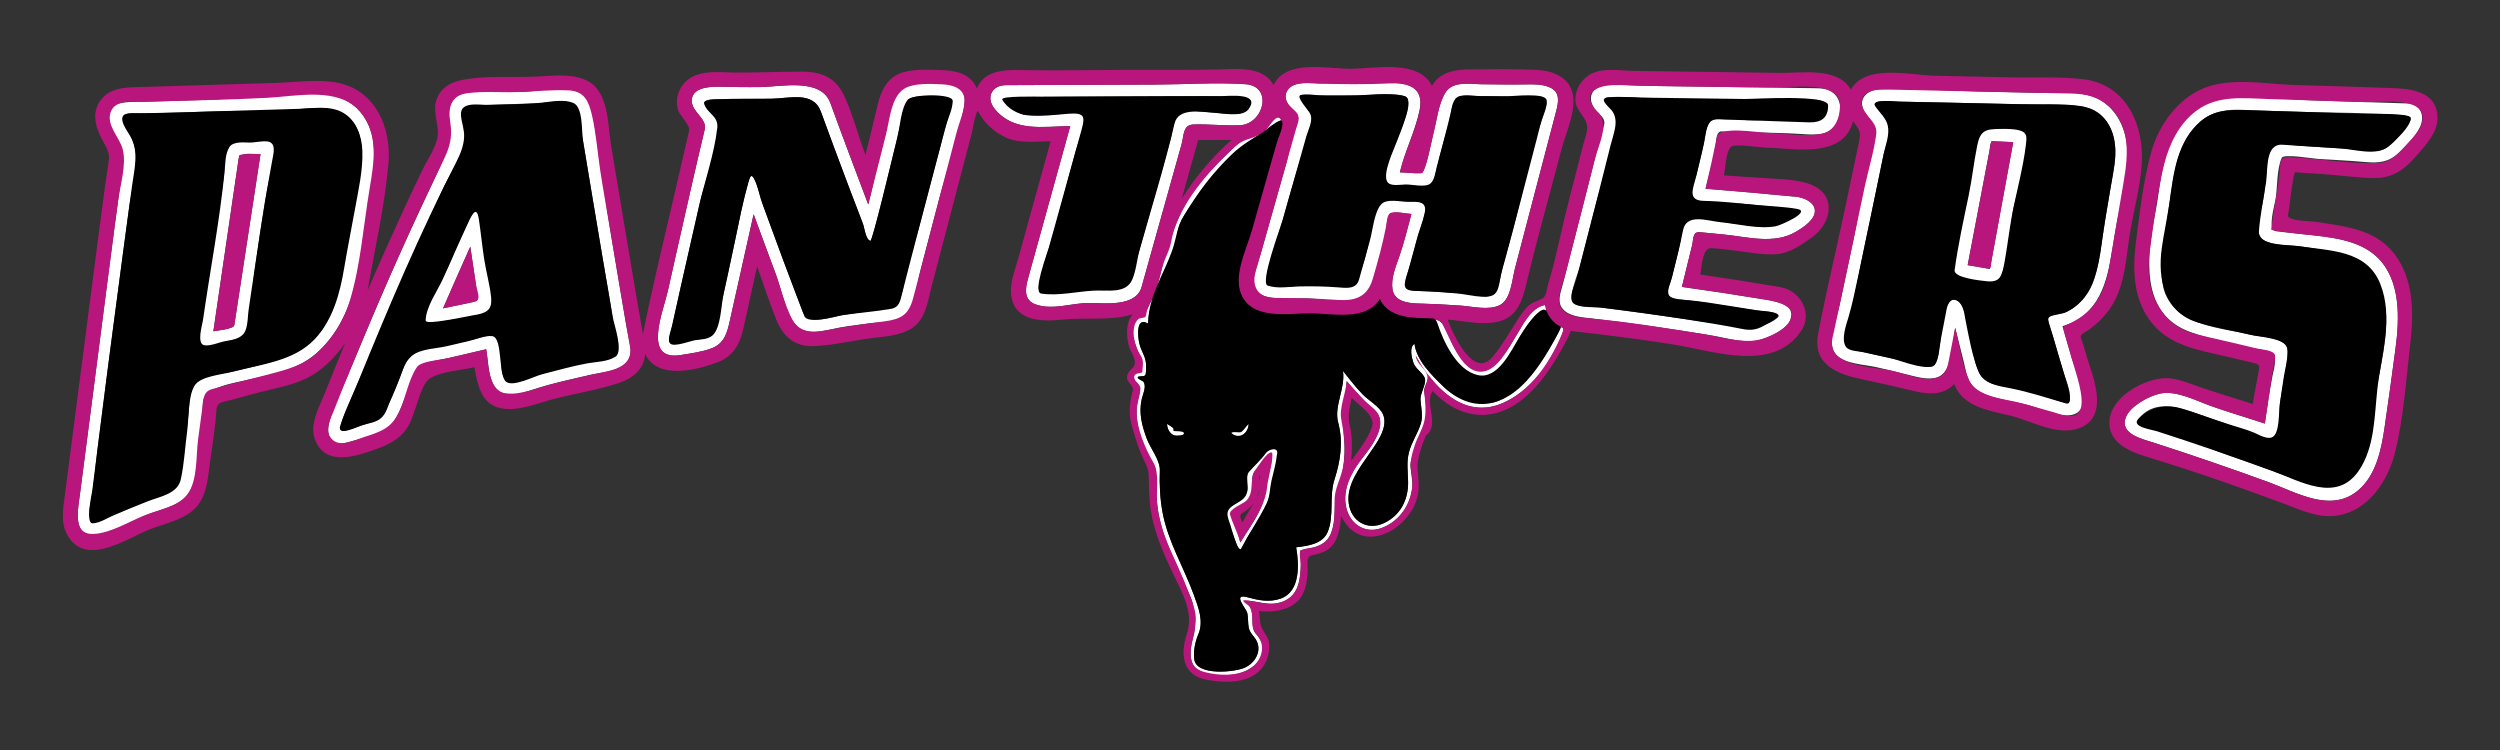 <?xml version="1.0" encoding="utf-8"?>
<!-- Generator: Adobe Illustrator 17.0.0, SVG Export Plug-In . SVG Version: 6.00 Build 0)  -->
<!DOCTYPE svg PUBLIC "-//W3C//DTD SVG 1.1//EN" "http://www.w3.org/Graphics/SVG/1.1/DTD/svg11.dtd">
<svg version="1.1" id="Layer_1" xmlns="http://www.w3.org/2000/svg" xmlns:xlink="http://www.w3.org/1999/xlink" x="0px" y="0px"
	 width="200px" height="60px" viewBox="0 0 200 60" style="enable-background:new 0 0 200 60;" xml:space="preserve">
<rect x="0" y="0" width="200" height="60" fill="#333333" stroke="none"/>
<path id="color3" style="fill:#FFFFFF;" d="M98.111,41.182c0.061,0.584,0.569,1.579,0.837,2.41c0.318,0.986,0.629-0.201,0.797-0.523
	c0.295-0.566,0.646-0.977,1.005-1.506c0.288-0.426,0.506-1.017,0.688-1.502c0.255-0.676,0.282-1.175,0.358-1.67
	c0.065-0.431,0.994-2.559,0.156-2.609c-0.551-0.033-1.6,1.5-1.975,1.894c-0.562,0.59,0.15,1.602-0.511,2.214
	C99.073,40.253,98.043,40.502,98.111,41.182 M98.695,40.802c0.864-0.697,1.539-0.458,1.486-2.314
	c-0.02-0.674,0.16-0.768,0.637-1.266c0.096-0.101,0.791-1.113,0.869-0.94c0.159,0.349-0.019,1.006-0.12,1.34
	c-0.195,0.642-0.312,1.245-0.386,1.91c-0.147,1.33-1.288,2.744-1.953,3.871c-0.165-0.581-0.26-1.185-0.506-1.74
	C98.533,41.235,98.27,41.132,98.695,40.802 M102.525,9.59c-0.327,0.122-1.158,0.803-1.463,0.973
	C101.34,10.185,101.922,8.703,102.525,9.59 M123.6,24.402c0.307,0.77-0.363,0.462-0.678,0.754c-0.545,0.506-0.997,1.19-1.366,1.826
	c-0.31,0.533-1.024,2.659-2.853,3.143c-1.917,0.508-3.555-3.09-3.969-4.609c0.434,0.029,0.876,0.566,1,0.891
	c0.228,0.599,0.466,1.206,0.828,1.732c0.491,0.712,1.468,1.967,2.5,1.409c1.062-0.574,1.796-1.961,2.393-2.956
	C121.965,25.74,122.511,24.592,123.6,24.402 M124.856,26.172c0.831-0.219-1.097,2.968-1.435,3.422
	c-0.914,1.229-2.375,2.496-3.901,2.891c-2.84,0.735-5.026-1.798-6.256-4.017c0.048,0.329,0.352,0.655,0.782,1.048
	c0.52,0.476-0.003,1.204-0.133,1.711c0.1,0.675,0.294,1.377,0.195,2.055c-0.113,0.771-0.479,1.233-0.656,1.984
	c-0.136,0.573-0.663,1.441-0.62,2.029c0.053,0.726,0.246,1.327,0.098,2.066c-0.264,1.318-1.186,2.454-2.468,2.901
	c-1.267,0.442-2.411-0.301-2.733-1.577c-0.316-1.255,0.167-2.572,0.912-3.576c0.726-0.976,1.811-2.132,1.759-3.438
	c-0.023-0.589-0.483-0.877-0.871-1.247c-0.637-0.609-1.222-1.27-1.795-1.939c-0.079,1.146-0.321,1.96-0.328,2.639
	c-0.012,1.052,0.193,2.079,0.146,3.162c-0.083,1.869-0.455,2.323-0.661,3.385c-0.202,1.039-0.027,1.88-0.377,2.888
	c-0.322,0.925-0.988,1.146-1.876,1.344c-0.207,0.046-0.414,0.088-0.623,0.124c0.043,0.383,0.057,0.77,0.047,1.154
	c-0.013,0.5-0.049,1.013-0.178,1.497c-0.18,0.678-0.594,1.217-1.266,1.457c-1.154,0.414-2.041-0.117-3.167-0.103
	c0.486,0.17,0.638,0.559,0.702,1.003c0.073,0.515-0.045,1.253,0.321,1.675c0.808,0.932,0.932,2.023-0.657,2.885
	c-1.005,0.545-2.374,0.517-3.458,0.264c-1.278-0.296-1.24-1.736-0.909-2.832c0.165-0.542,0.19-1.009,0.112-1.605
	c-0.074-0.566-0.039-1.01-0.261-1.532c-0.551-1.294-1.137-2.571-1.686-3.865c-0.543-1.281-0.951-2.582-1.063-3.975
	c-0.06-0.736-0.082-1.477-0.063-2.215c0.02-0.742-0.738-1.326-0.99-2.022c-0.46-1.272-0.754-2.644-0.429-4.013
	c0.15-0.631,0.281-0.789-0.184-1.275c-0.448-0.469-0.039-0.761,0.285-0.884c0.867-0.33-1.63-3.536-0.109-4.297
	c0.44-0.22,0.585-0.244,0.77-0.695c0.22-0.537,0.544-1.026,0.702-1.589c0.378-1.353,0.422-1.838,0.951-3.528
	c0.391-1.25,1.181-3.118,1.906-4.156c0.843-1.207,1.967-2.287,3.037-3.299c0.475-0.45,1.167-1.232,2.338-1.326
	c-2.266,1.359-4.875,4.381-6.249,6.883c-0.327,0.595-0.332,1.14-0.454,1.805c-0.142,0.769-0.572,1.576-0.859,2.297
	c-0.53,1.328-1.354,2.711-1.354,4.164c-0.997-0.624-0.824,1.04-0.708,1.557c0.166,0.741,0.595,1.096,0.542,1.927
	c-0.01,0.152,0.022,0.488-0.068,0.633c-0.093,0.15-0.584,0.033-0.601,0.173c-0.017,0.148,0.406,0.254,0.476,0.37
	c0.237,0.398-0.062,0.973-0.152,1.372c-0.252,1.117,0.014,2.122,0.407,3.172c0.286,0.763,1.07,1.726,1.04,2.517
	c-0.043,1.128,0.015,2.273,0.221,3.383c0.436,2.344,1.697,4.379,2.503,6.597c0.364,1.002,0.8,2.093,0.36,3.129
	c-0.254,0.597-0.416,1.371-0.329,2.018c0.181,1.335,3.202,1.043,4.047,0.662c0.776-0.35,1.347-1.252,0.962-2.093
	c-0.185-0.405-0.556-0.633-0.648-1.089c-0.079-0.387-0.035-0.786-0.117-1.172c-0.082-0.385-1.254-1.62,0.016-1.272
	c0.883,0.241,1.749,0.423,2.651,0.104c1.594-0.561,1.48-2.765,1.238-4.101c0.914-0.113,2.113-0.253,2.522-1.226
	c0.539-1.288,0.108-2.831,0.539-4.175c0.487-1.521,0.722-3.016,0.301-4.588c-0.35-1.311,0.588-2.716,0.386-4.12
	c0.496,0.637,1.001,1.268,1.557,1.855c0.48,0.508,1.39,0.987,1.658,1.642c0.431,1.045-0.568,2.345-1.124,3.148
	c-0.775,1.12-1.814,2.477-1.633,3.924c0.184,1.471,1.507,2.227,2.83,1.598c1.333-0.634,1.949-1.887,1.922-3.323
	c-0.016-0.83-0.143-1.564,0.081-2.387c0.217-0.797,0.7-1.479,0.938-2.255c0.188-0.615,0.014-1.276-0.028-1.899
	c-0.037-0.549,0.544-1.355,0.321-1.787c-0.245-0.475-0.724-0.674-0.899-1.208c-0.122-0.373-0.34-1.214,0.099-1.478
	c0.169,1.348,1.448,2.572,2.373,3.474c1.088,1.062,3.063,1.456,4.002,1.201C121.466,31.657,123.781,28.531,124.856,26.172
	 M93.984,34.219c-0.099,0.396,0.688,0.016,0.906,0.453c0.089,0.178-0.891,0.201-0.978,0.168c-0.356-0.135-0.548-0.572-0.548-0.93
	c0.157,0.129,0.292,0.105,0.463,0.215L93.984,34.219z M99.408,34.334c0-0.198,0.361-0.325,0.482-0.424
	c0,0.64-0.605,1.223-1.219,0.98c-0.516-0.203-0.131-0.418,0.157-0.35C98.999,34.581,99.408,34.613,99.408,34.334 M27.07,26.12
	c1.37-2.285,1.696-5.056,2.055-7.636c0.305-2.185,0.91-4.408,0.787-6.63c-0.147-2.64-1.958-4.419-4.583-4.354
	c-3.125,0.078-6.193,0.409-9.318,0.505c-1.517,0.046-3.035,0.093-4.552,0.14C10.766,8.166,8.85,8.009,8.641,9
	C8.5,9.67,8.967,10.35,9.234,10.938c0.406,0.894,0.727,1.374,0.59,2.359c-0.901,6.493-1.712,13-2.555,19.501
	C6.983,35,6.697,37.203,6.412,39.405c-0.151,1.168-0.714,3.703,1.322,3.383c1.455-0.229,2.938-1.209,4.319-1.717
	c0.842-0.31,1.986-0.58,2.662-1.196c0.54-0.493,0.915-1.277,1.003-1.969c0.24-1.883,0.459-3.799,0.509-5.693
	c0.023-0.853,1.355-1.331,2.414-1.568c1.362-0.305,2.739-0.576,4.079-0.972C24.645,29.104,26.047,27.826,27.07,26.12 M25.661,26.503
	c-1.547,2.017-4.081,2.514-6.412,3.08c-0.9,0.219-2.031,0.332-2.906,0.636c-1.267,0.44-1.133,1.714-1.257,2.897
	c-0.133,1.268-0.428,2.583-0.54,3.853c-0.051,0.578-0.068,1.127-0.281,1.672c-0.264,0.677-1.15,0.824-1.766,1.063
	c-1.693,0.658-2.864,1.461-4.625,1.906c-0.897,0.226-0.774-0.643-0.658-1.211c0.296-1.445,0.39-2.957,0.575-4.421
	c0.414-3.273,0.834-6.545,1.263-9.817c0.42-3.209,0.848-6.418,1.283-9.626c0.169-1.249,0.554-2.491,0.566-3.757
	c0.009-0.899-0.265-1.501-0.622-2.293c-0.148-0.33-0.488-0.732-0.468-1.105c0.027-0.498,1.446-0.282,1.78-0.293
	c1.93-0.064,3.859-0.127,5.789-0.187c1.796-0.056,3.667,0.009,5.461-0.087c1.198-0.065,2.358-0.309,3.548-0.08
	c3.673,0.704,2.418,5.115,1.983,7.689C27.816,19.724,27.062,24.484,25.661,26.503 M21.25,11.219
	c-0.848,0.05-1.906-0.111-2.703,0.219c-0.767,0.317-0.542,2.081-0.638,2.726c-0.232,1.555-0.45,3.113-0.713,4.663
	c-0.442,2.6-1.211,5.313-1.305,7.954c-0.009,0.257-0.041,0.556,0.078,0.797c0.193,0.391,1.809-0.159,2.109-0.234
	c1.75-0.438,1.561-0.337,1.859-1.984c0.253-1.401,0.284-2.791,0.498-4.199c0.327-2.147,0.589-4.317,1.025-6.445
	c0.079-0.389,0.935-3.561,0.133-3.512L21.25,11.219z M18.743,26.02c-0.047,0.308-1.416,0.426-1.674,0.483
	c0.46-3.142,0.92-6.284,1.38-9.425c0.211-1.442,0.422-2.884,0.633-4.325c0.096-0.651,1.205-0.396,1.76-0.43
	C20.142,16.888,19.442,21.454,18.743,26.02 M47.266,8.453c-0.369-2.008-3.947-1.149-5.31-1.104c-1.2,0.04-2.38-0.037-3.581-0.052
	c-0.849-0.011-2.042,0.131-2.352,1.108c-0.288,0.907-0.006,1.703-0.117,2.611c-0.146,1.187-0.747,2.458-1.252,3.522
	c-1.265,2.661-2.488,5.342-3.671,8.041c-1.122,2.56-2.177,5.146-3.268,7.72c-0.49,1.157-1.117,2.365-1.395,3.595
	c-0.214,0.946,0.133,1.903,1.478,1.494c1.063-0.323,2.683-0.518,3.455-1.379c0.752-0.839,1.077-2.146,1.51-3.165
	c0.498-1.168,0.802-1.767,2.108-2.001c1.352-0.242,2.685-0.599,4.024-0.902c0.174,0.938,0.138,1.954,0.583,2.823
	c0.623,1.216,2.071,0.757,3.103,0.416c1.517-0.5,3.088-0.832,4.642-1.196c0.912-0.214,2.52-0.265,3.045-1.188
	c0.284-0.498,0.159-1.132,0.047-1.66c-0.18-0.846-0.319-1.7-0.462-2.554c-0.305-1.819-0.611-3.637-0.916-5.456
	c-0.594-3.538-1.001-6.947-1.593-10.486L47.266,8.453z M49.359,28.141c-0.005,0.597-1.193,0.607-1.594,0.688
	c-1.002,0.203-1.816,0.366-2.813,0.609c-1.229,0.3-2.641,0.848-3.869,1.131c-1.161,0.268-0.961-1.718-1.037-2.491
	c-0.114-1.157-0.359-1.453-1.693-1.046c-1.319,0.402-2.887,0.502-4.228,0.828c-0.514,0.125-0.952,0.358-1.342,0.758
	c-0.429,0.44-0.632,1.152-0.849,1.712c-0.357,0.923-0.708,1.935-1.309,2.733c-0.562,0.745-1.714,0.956-2.55,1.256
	c-0.184,0.065-0.604,0.212-0.778,0.025c-0.22-0.234,0.441-1.648,0.567-1.933c1.011-2.286,2.479-5.797,3.777-8.708
	c1.303-2.923,2.536-5.952,3.91-8.842c0.52-1.094,1.416-2.309,1.594-3.521c0.117-0.797-0.108-1.556-0.191-2.372
	c-0.059-0.579,1.421-0.552,2.001-0.572c1.398-0.049,2.795-0.096,4.193-0.142c0.693-0.023,2.116-0.361,2.744,0.061
	c0.36,0.243,0.388,0.738,0.451,1.123c0.125,0.767,0.251,1.535,0.378,2.302c0.468,2.839,0.942,5.677,1.423,8.513
	c0.232,1.365,0.467,2.73,0.702,4.095c0.212,1.233,0.295,2.377,0.561,3.65L49.359,28.141z M39.016,21.828
	c-0.185-1.244-0.449-2.513-0.563-3.766c-0.023-0.261-0.222-1.711-0.667-0.943c-0.736,1.271-1.259,2.726-1.855,4.067
	c-0.545,1.226-1.376,2.491-1.868,3.735c-0.411,1.039,0.253,0.989,1.14,0.814c0.652-0.129,1.277-0.171,1.938-0.251
	c0.617-0.075,2.006-0.231,2.149-1.037c0.155-0.872-0.069-1.675-0.196-2.525L39.016,21.828z M37.466,24.242
	c-0.675,0.139-1.349,0.283-2.023,0.427c0.722-1.647,1.438-3.296,2.181-4.934c0.16,1.072,0.319,2.143,0.479,3.215
	C38.248,23.919,38.379,24.055,37.466,24.242 M75.625,6.578c-1.055,0.01-2.022-0.015-3.049,0.318
	c-0.847,0.275-1.348,1.241-1.514,2.01c-0.538,2.5-0.974,4.973-1.602,7.452c-1.018-2.699-2.041-5.396-3.027-8.106
	c-0.746-2.049-3.926-1.312-5.583-1.288c-1.13,0.017-2.25-0.009-3.379-0.026c-0.755-0.011-2.16,0.077-2.132,1.146
	c0.023,0.895,1.243,1.415,1.038,2.269c-0.36,1.502-0.707,3.008-1.053,4.514c-0.646,2.814-1.272,5.633-1.907,8.449
	c-0.364,1.615-2.04,5.593,1.035,5.087c0.814-0.134,1.702-0.242,2.475-0.538c1.015-0.389,1.235-1.204,1.454-2.183
	c0.637-2.848,1.272-5.696,1.909-8.544c0.585,1.611,1.187,3.217,1.786,4.824c0.461,1.235,0.719,2.831,1.491,3.912
	c0.816,1.143,2.438,0.546,3.562,0.338c0.814-0.15,1.644-0.24,2.464-0.35c0.794-0.106,1.901-0.045,2.594-0.489
	c1.024-0.657,1.159-2.644,1.433-3.69c0.503-1.92,1.006-3.839,1.509-5.759c0.503-1.92,1.243-4.022,1.683-5.957
	c0.315-1.385,0.973-3.312-1-3.312L75.625,6.578z M76.18,8.167c-0.831,3.091-1.648,6.186-2.456,9.283
	c-0.379,1.455-0.865,2.938-1.24,4.393c-0.242,0.94-0.195,2.566-1.391,2.781c-1.215,0.219-2.356,0.393-3.582,0.568
	c-0.893,0.128-2.848,0.913-3.29-0.242c-1.126-2.941-2.227-5.891-3.298-8.853c-0.227-0.629-0.294-1.391-0.687-1.947
	c-0.241-0.342-0.382,0.495-0.421,0.638c-0.414,1.5-0.716,3.034-1.034,4.556c-0.344,1.65-0.703,3.295-1.067,4.941
	c-0.183,0.827-0.197,2.283-1.167,2.605c-0.513,0.17-3.078,0.952-3.017,0.344c0.017-0.172,0.271-1.327,0.399-1.903
	c0.212-0.956,0.424-1.911,0.639-2.866c0.476-2.119,0.956-4.238,1.442-6.355c0.231-1.005,0.616-1.982,0.85-2.986
	c0.222-0.953,0.723-2.315,0.625-3.297c-0.046-0.464-1.26-1.32-1.145-1.626c0.119-0.315,0.991-0.261,1.24-0.267
	c1.378-0.034,2.761-0.017,4.141-0.037c1.429-0.021,3.342-0.627,3.948,1.031c0.74,2.025,1.491,4.046,2.254,6.061
	c0.368,0.971,0.738,1.94,1.111,2.909c0.116,0.3,0.22,1.285,0.599,1.372c0.163,0.039,1.828-6.933,1.988-7.585
	c0.275-1.115,0.676-3.328,1.14-3.78C73.197,7.482,76.382,7.755,76.18,8.167 M91.303,23.042c0.715-2.551,1.43-5.102,2.144-7.652
	c0.357-1.275,0.715-2.551,1.072-3.826c0.211-0.752,0.099-1.58,0.967-1.606c1.232-0.036,2.468,0.111,3.699,0.061
	c1.911-0.078,2.701-3.129,0.452-3.283c-2.364-0.162-4.804,0.02-7.174,0.029c-2.76,0.011-5.52,0.022-8.279,0.032
	c-1.235,0.005-2.469,0.009-3.704,0.015c-1.149,0.003-1.629,1.001-0.914,1.888c1.527,1.893,3.882,1.414,6.055,1.387
	c-0.736,2.655-1.472,5.311-2.207,7.966c-0.388,1.399-0.776,2.799-1.163,4.198c-0.237,0.855-0.375,1.772,0.634,2.115
	c1.371,0.467,2.892-0.141,4.292-0.129C88.411,24.249,90.773,24.552,91.303,23.042 M90.344,22.563
	c-0.233,0.666-1.642,0.647-2.172,0.641c-1.19-0.015-2.278,0.079-3.46,0.244c-0.82,0.115-1.798,0.104-1.587-0.635
	c0.218-0.764,0.352-1.591,0.595-2.344c0.897-2.778,1.57-5.651,2.353-8.464c0.116-0.415,1.075-2.79,0.381-2.988
	c-0.598-0.17-1.351,0.127-1.965,0.134c-0.853,0.01-1.735,0.09-2.585,0.02C81.532,9.139,80.044,8.158,80.5,8
	c0.592-0.205,1.25-0.248,1.87-0.252c0.929-0.006,1.857-0.012,2.786-0.018c3.317-0.019,6.634-0.032,9.951-0.039
	c1.398-0.003,2.688,0.009,4.081,0.074c1.299,0.061,0.802,1.31-0.178,1.336c-1.232,0.032-2.608-0.179-3.837-0.257
	c-1.405-0.089-1.223,1.235-1.525,2.308c-1.084,3.858-2.086,7.363-3.163,11.223L90.344,22.563z M103.676,9.038
	c0.438,0.393-0.035,1.051-0.191,1.493c-0.282,0.8-0.334,1.668-0.564,2.484c-0.484,1.711-0.969,3.421-1.453,5.132
	c-0.207,0.733-0.415,1.467-0.623,2.2c-0.201,0.71-0.556,1.502-0.59,2.243c-0.042,0.918,0.926,1.172,1.662,1.243
	c0.892,0.086,1.804,0.018,2.699,0.036c0.891,0.019,1.683,0.211,2.572,0.239c0.583,0.019,1.317-0.11,1.83-0.445
	c0.602-0.393,0.885-1.171,1.06-1.805c0.241-0.869,0.478-1.818,0.719-2.688c0.135-0.482,0.039-1.768,0.455-2.074
	c0.305-0.225,1.308,0.008,1.665,0.018c-0.316,1.149-0.592,2.316-0.987,3.441c-0.28,0.798-0.662,1.726-0.531,2.589
	c0.146,0.953,1.196,1.109,1.993,1.131c1.168,0.032,2.327,0.086,3.494,0.173c0.921,0.069,2.196,0.394,3.078-0.029
	c0.913-0.439,1.003-2.065,1.229-2.926c0.732-2.797,1.465-5.594,2.197-8.392c0.366-1.398,0.733-2.797,1.1-4.196
	c0.188-0.716,0.34-1.512-0.459-1.895c-0.617-0.297-1.371-0.272-2.039-0.26c-1.159,0.019-2.32-0.003-3.48-0.012
	c-0.929-0.007-2.282-0.279-2.871,0.656c-0.578,0.917-0.706,2.31-0.982,3.341c-0.103,0.381-0.612,3.099-0.943,3.118
	c-0.574,0.033-1.153-0.05-1.728-0.068c0.396-1.695,1.224-3.277,1.578-4.977c0.368-1.76-0.84-2.22-2.359-2.172
	c-1.884,0.059-3.765,0.05-5.65,0.045c-0.732-0.002-1.835-0.226-2.409,0.361C102.451,7.752,103.117,8.541,103.676,9.038
	 M104.097,7.628c1.558,0.003,3.115,0.005,4.674,0.01c0.614,0.001,3.672-0.367,3.861,0.293c0.187,0.648-0.22,1.499-0.439,2.097
	c-0.46,1.254-1.129,2.54-1.411,3.847c-0.278,1.291,1.81,1.1,2.656,1.125c0.509,0.015,0.994-0.081,1.236-0.644
	c0.253-0.584,0.345-1.29,0.51-1.904c0.345-1.278,0.662-2.557,0.974-3.842c0.312-1.286,1.336-0.928,2.39-0.921
	c1.388,0.008,2.782,0.063,4.169-0.007c1.403-0.072,1,0.883,0.655,1.859c-1.015,2.874-1.575,5.989-2.354,8.937
	c-0.337,1.277-0.779,2.566-1.01,3.867c-0.066,0.377-0.289,0.839-0.554,1.14c-0.348,0.396-1.003,0.196-1.438,0.126
	c-1.342-0.214-2.744-0.249-4.1-0.313c-0.364-0.024-1.132,0.018-1.383-0.329c-0.238-0.33-0.038-0.843,0.078-1.163
	c0.355-0.978,0.566-2.033,0.842-3.036c0.114-0.417,0.87-2.08,0.404-2.447c-0.527-0.416-1.929-0.429-2.559-0.447
	c-0.969-0.028-1.24,0.752-1.422,1.594c-0.221,1.028-0.356,2.036-0.637,3.05c-0.188,0.673-0.4,1.28-0.707,1.919
	c-0.503,1.047-2.364,0.225-3.313,0.25c-1.16,0.031-2.47,0.491-3.584,0.122c-0.416-0.138-0.247-0.889-0.092-1.433
	c0.355-1.251,0.71-2.502,1.064-3.753c0.666-2.35,1.317-4.711,2.127-7.015c0.238-0.677,0.406-1.426-0.174-1.988
	C104.429,8.493,103.844,7.656,104.097,7.628 M146.867,9.955c0.459-0.774,0.551-1.899-0.212-2.523
	c-0.439-0.358-0.97-0.368-1.509-0.375c-0.922-0.013-1.844-0.026-2.766-0.039c-3.249-0.044-6.498-0.09-9.748-0.135
	c-1.318-0.018-2.648-0.1-3.966-0.072c-1.309,0.027-1.836,1.045-0.965,2.039c0.255,0.292,0.71,0.61,0.645,1.042
	c-0.067,0.446-0.267,0.877-0.376,1.315c-0.394,1.58-0.796,3.157-1.2,4.734c-0.397,1.545-0.794,3.09-1.19,4.636
	c-0.188,0.734-0.377,1.468-0.565,2.203c-0.146,0.565-0.436,1.256-0.085,1.806c0.484,0.761,1.686,0.797,2.479,0.893
	c1.646,0.199,3.288,0.415,4.929,0.649c1.521,0.217,3.038,0.451,4.554,0.698c1.262,0.206,2.813,0.737,4.076,0.309
	c0.706-0.239,1.973-0.799,2.255-1.552c0.483-1.289-1.246-1.491-2.064-1.626c-2.198-0.364-4.4-0.702-6.607-1.007
	c0.268-1.103,0.544-2.204,0.811-3.307c0.127-0.526,0.024-1.126,0.639-1.068c0.626,0.059,1.253,0.119,1.879,0.181
	c1.929,0.189,4.043,0.823,5.809-0.224c0.548-0.325,1.544-0.958,1.499-1.704c-0.041-0.684-0.923-1.033-1.498-1.088
	c-2.415-0.234-4.832-0.448-7.25-0.643c0.29-1.217,0.706-2.479,0.839-3.724c0.029-0.276,0.052-0.874,0.457-0.862
	c0.743,0.023,1.486,0.046,2.229,0.069c1.4,0.043,2.809,0.047,4.206,0.142C145.102,10.784,146.313,10.889,146.867,9.955
	 M145.812,9.344c-0.379,0.641-1.567,0.277-2.156,0.219c-1.291-0.127-2.507,0.098-3.805,0.059c-0.553-0.016-2.732-0.446-3.113,0.16
	c-0.302,0.478-0.327,1.104-0.424,1.646c-0.147,0.825-0.382,1.641-0.572,2.458c-0.207,0.882-1.118,1.955,0.102,2.178
	c0.965,0.177,2.345,0.13,3.323,0.216c1.411,0.123,2.841,0.255,4.239,0.472c0.757,0.117-0.046,0.547-0.625,0.938
	c-1.111,0.75-2.83,0.318-4.072,0.194c-0.771-0.077-1.47-0.372-2.24-0.444c-0.396-0.037-1.316-0.072-1.604,0.336
	c-0.354,0.502-0.4,1.52-0.548,2.116c-0.189,0.767-0.378,1.533-0.565,2.3c-0.286,1.175-0.908,1.592,0.808,1.773
	c2.071,0.218,4.217,0.665,6.282,0.903c0.228,0.026,1.874,0.129,1.356,0.56c-0.803,0.667-1.991,0.832-3.01,0.7
	c-2.446-0.319-4.83-0.673-7.279-1.016c-1.233-0.172-2.469-0.335-3.705-0.489c-0.65-0.081-1.672,0.029-2.255-0.308
	c-0.614-0.355,0.266-2.35,0.41-2.906c0.318-1.227,0.633-2.455,0.946-3.683c0.611-2.394,1.337-4.782,1.886-7.188
	c0.229-1.003,0.424-1.377-0.284-2.035c-0.519-0.482-0.745-0.704-0.118-0.738c1.744-0.097,3.592,0.247,5.337,0.269
	c2.64,0.034,5.226-0.119,7.865-0.078c1.153,0.018,2.316-0.014,3.469,0.033c0.322,0.013,0.89,0.477,0.478,1.169L145.812,9.344z
	 M170.185,12.141c-0.009-1.959-1.119-4.055-3.138-4.541c-1.293-0.311-2.796-0.147-4.119-0.176c-1.535-0.034-3.071-0.067-4.607-0.101
	c-2.649-0.058-5.345-0.269-7.993-0.173c-0.901,0.033-1.731,0.749-1.201,1.698c0.515,0.92,1.176,1.173,0.841,2.333
	c-0.808,2.796-1.215,5.781-1.821,8.63c-0.327,1.539-0.655,3.08-0.982,4.619c-0.217,1.02-1.105,3.071-0.257,3.96
	c0.694,0.729,2.255,0.771,3.171,0.975c1.074,0.238,2.134,0.527,3.205,0.772c0.716,0.164,1.684,0.32,2.228-0.313
	c0.711-0.827,0.703-2.577,0.903-3.611c0.228,0.903,0.454,1.807,0.682,2.71c0.194,0.771,0.272,1.676,0.954,2.191
	c1.101,0.83,3.02,0.959,4.317,1.319c0.918,0.255,2.832,1.195,3.778,0.604c1.238-0.774-0.13-3.416-0.418-4.414
	c-0.243-0.843-0.488-1.685-0.729-2.529c0.658-0.196,1.282-0.509,1.805-0.958c0.961-0.822,1.475-2.009,1.787-3.208
	c0.348-1.332,0.485-2.709,0.745-4.06C169.698,15.978,170.201,14.079,170.185,12.141 M169.175,13.061
	c-0.259,1.559-0.52,3.117-0.784,4.675c-0.257,1.514-0.393,3.123-0.854,4.591c-0.349,1.109-1.064,2.005-2.09,2.564
	c-0.492,0.269-0.983,0.248-1.484,0.419c-0.314,0.107,0.215,1.377,0.271,1.577c0.292,1.021,0.58,2.043,0.901,3.055
	c0.191,0.599,0.617,1.558,0.411,2.193c-0.132,0.407-2.817-0.862-3.234-0.978c-1.032-0.285-2.329-0.098-3.276-0.617
	c-1.07-0.587-1.109-2.217-1.376-3.274c-0.15-0.591-0.4-3.317-1.343-3.304c-0.865,0.012-1.003,2.934-1.118,3.527
	c-0.096,0.493-0.091,1.303-0.429,1.711c-0.317,0.381-1.181-0.003-1.538-0.087c-1.504-0.354-3.011-0.692-4.521-1.018
	c-1.148-0.247-1.22-0.759-0.93-1.906c0.625-2.469,0.987-4.635,1.495-7.043c0.318-1.512,0.636-3.024,0.948-4.537
	c0.157-0.76,0.313-1.52,0.468-2.279c0.146-0.712,0.659-1.66,0.464-2.391c-0.164-0.616-1.936-1.861-0.575-1.835
	c1.6,0.029,3.199,0.06,4.799,0.094c3.238,0.069,6.478,0.158,9.717,0.219c1.088,0.02,2.249,0.048,3.072,0.867
	C169.148,10.257,169.357,11.746,169.175,13.061 M161.875,10.344c-0.917-0.043-2.18-0.295-3.075,0.035
	c-0.49,0.181-0.68,0.838-0.737,1.277c-0.113,0.858-0.37,1.805-0.531,2.656c-0.344,1.811-0.682,3.659-1.031,5.469
	c-0.113,0.589-0.302,1.269-0.281,1.875c0.017,0.511,0.775,0.658,1.156,0.75c0.56,0.136,2.267,0.547,2.639-0.188
	c0.33-0.652,0.478-1.686,0.611-2.405c0.187-1.01,0.232-2.023,0.417-3.033c0.081-0.443,1.823-6.425,0.864-6.467L161.875,10.344z
	 M159.197,21.518c-0.594-0.104-1.188-0.205-1.783-0.307c0.401-2.105,0.803-4.209,1.203-6.314c0.183-0.954,0.364-1.908,0.546-2.862
	c0.016-0.079,0.036-0.747,0.239-0.738c0.552,0.025,1.105,0.05,1.656,0.075C160.438,14.753,159.817,18.135,159.197,21.518
	 M192.664,8.279c-2.467-0.079-4.934-0.158-7.4-0.237c-2.346-0.075-4.855-0.417-7.191-0.194c-1.777,0.169-3.229,1.414-4.102,2.911
	c-1.084,1.863-1.131,4.16-1.537,6.232c-0.673,3.427-1.315,8.106,2.809,9.576c1.92,0.684,4.109,1.143,6.113,1.494
	c0.992,0.174,0.593,1.253,0.439,2.03c-0.248,1.256-0.419,2.525-0.606,3.792c-1.425-0.473-2.87-0.893-4.284-1.394
	c-1.198-0.425-2.78-1.275-4.085-1.006c-0.909,0.188-2.412,1.003-2.763,1.92c-0.508,1.33,1.392,1.735,2.239,2.009
	c3.077,0.992,6.134,2.045,9.171,3.152c2.263,0.825,5.015,2.518,7.204,0.649c1.414-1.208,1.834-3.239,2.091-4.99
	c0.313-2.124,0.604-4.261,0.884-6.388c0.312-2.362,0.424-5.362-1.402-7.195c-1.495-1.5-3.911-1.678-5.898-1.894
	c-0.76-0.083-1.529-0.147-2.285-0.248c-0.707-0.094-0.078-2.12-0.004-2.63c0.141-0.958,0.079-2.364,0.484-3.242
	c0.156-0.338,2.487,0.06,2.86,0.084c1.271,0.082,2.546,0.139,3.813,0.251c1.105,0.098,1.892,0.027,2.724-0.773
	c0.614-0.591,1.497-1.445,1.757-2.279C193.94,9.122,193.548,8.311,192.664,8.279 M192.697,9.833
	c-0.59,0.731-1.099,1.701-1.995,2.101c-0.556,0.248-1.234,0.086-1.817,0.047c-0.901-0.061-1.802-0.12-2.703-0.177
	c-0.773-0.05-1.547-0.099-2.321-0.148c-0.588-0.037-1.214-0.236-1.8-0.083c-0.645,0.168-0.683,1.56-0.733,2.058
	c-0.088,0.867-0.145,1.707-0.309,2.565c-0.16,0.833-0.831,2.577,0.186,3.068c0.717,0.347,1.595,0.358,2.374,0.413
	c1.299,0.093,2.46,0.372,3.734,0.635c2.845,0.588,3.719,3.364,3.573,5.944c-0.142,2.517-0.928,4.878-1.136,7.337
	c-0.162,1.922-0.609,4.728-2.875,5.219c-1.331,0.289-2.822-0.306-4.03-0.752c-1.564-0.579-3.135-1.142-4.71-1.69
	c-1.474-0.514-2.902-1.196-4.385-1.683c-0.407-0.133-3.221-0.458-2.643-1.193c1.555-1.977,4.28-0.475,6.129,0.11
	c1.314,0.416,2.843,1.051,4.139,1.52c1.297,0.471,0.919-2.19,1.036-2.98c0.195-1.32,0.535-2.695,0.596-4.027
	c0.052-1.161-2.178-1.151-2.978-1.341c-2.398-0.569-5.723-0.678-6.817-3.297c-0.618-1.479,0.023-5.077,0.387-7.473
	c0.337-2.22,0.598-4.723,2.421-6.277c1.02-0.869,2.19-0.998,3.483-0.938c1.642,0.076,3.284,0.113,4.927,0.166
	c1.597,0.051,3.194,0.051,4.791,0.105c0.867,0.029,1.736,0.061,2.601,0.143C192.184,9.239,193.252,9.209,192.697,9.833"/>
<path id="color2" style="fill:#B9167D;" d="M159.305,11.292c0.585,0.026,1.169,0.053,1.754,0.079
	c-0.463,2.527-0.927,5.053-1.391,7.58c-0.117,0.64-0.234,1.28-0.353,1.92c-0.063,0.344,0.048,0.672-0.341,0.607
	c-0.521-0.086-1.04-0.179-1.561-0.268C158.044,17.905,158.675,14.598,159.305,11.292 M37.253,20.557
	c-0.611,1.367-1.208,2.741-1.81,4.112c0.852-0.182,1.709-0.336,2.558-0.531c0.535-0.123,0.14-0.929,0.075-1.366
	c-0.151-1.012-0.302-2.025-0.453-3.037C37.5,20.008,37.376,20.282,37.253,20.557 M17.068,26.503c0.27-0.06,1.625-0.168,1.677-0.499
	c0.228-1.494,0.458-2.987,0.687-4.481c0.47-3.067,0.939-6.134,1.41-9.201c-0.185,0.011-1.692-0.031-1.714,0.117
	c-0.226,1.546-0.453,3.092-0.679,4.638C17.988,20.219,17.528,23.361,17.068,26.503 M101.721,36.19c0.277,0-0.326,2.4-0.345,2.674
	c-0.11,1.638-1.336,3.162-2.147,4.538c-0.22-0.776-0.596-1.475-0.825-2.227c-0.139-0.459,1.098-0.872,1.348-1.163
	c0.647-0.755,0.132-1.732,0.722-2.476C100.697,37.256,101.315,36.19,101.721,36.19 M100.298,40.252
	c-0.23,0.312-0.538,0.558-0.863,0.764c-0.393,0.249-0.146,0.443-0.043,0.792C99.669,41.275,99.993,40.769,100.298,40.252
	 M100.692,39.18c-0.047,0.285-0.029,0.34-0.134,0.605C100.697,39.581,100.693,39.434,100.692,39.18 M100.839,38.031
	c-0.158,0.167-0.103,0.076-0.095,0.38C100.774,38.284,100.806,38.157,100.839,38.031 M195,9.438c0,1.19-0.952,2.169-1.679,3.017
	c-0.887,1.033-1.86,1.779-3.27,1.787c-1.382,0.007-2.786-0.22-4.166-0.311c-0.752-0.049-1.505-0.098-2.257-0.147
	c-0.11-0.007-0.186,0.623-0.196,0.687c-0.129,0.737-0.213,1.482-0.303,2.226c-0.019,0.152-0.165,0.596-0.037,0.684
	c0.479,0.33,1.635,0.28,2.208,0.371c2.578,0.406,5.067,0.608,6.58,3.036c1.275,2.047,1.188,4.577,0.921,6.882
	c-0.329,2.837-0.508,5.803-1.213,8.573c-0.581,2.283-2.12,4.607-4.613,5.004c-1.479,0.234-2.897-0.444-4.248-0.948
	c-1.563-0.583-3.131-1.15-4.704-1.702c-2.121-0.744-4.251-1.432-6.398-2.089c-1.414-0.433-3.052-1.198-2.857-2.949
	c0.197-1.778,2.502-3.084,4.105-3.28c1.134-0.139,2.234,0.389,3.28,0.745c1.348,0.459,2.718,0.854,4.071,1.295
	c0.129-0.866,0.307-1.709,0.462-2.567c0.084-0.47,0.134-0.588-0.365-0.708c-0.749-0.181-1.499-0.357-2.249-0.532
	c-2.296-0.534-4.649-0.876-6.118-2.926c-1.3-1.812-1.351-4.074-1.078-6.205c0.303-2.363,0.582-4.92,1.222-7.211
	c0.561-2.006,1.88-3.93,3.754-4.909c2.237-1.169,5.266-0.539,7.69-0.461c2.701,0.087,5.405,0.148,8.105,0.26
	C193.23,7.126,195,7.503,195,9.438 M193.812,9.438c0-1.764-3.551-1.235-4.598-1.269c-2.588-0.082-5.176-0.165-7.764-0.248
	c-1.969-0.063-3.983-0.326-5.677,0.894c-1.417,1.021-2.227,2.68-2.642,4.337c-0.563,2.247-0.822,4.642-1.148,6.935
	c-0.302,2.12,0.083,4.313,1.809,5.746c0.864,0.716,1.868,0.907,2.935,1.15c1.28,0.291,2.559,0.59,3.836,0.898
	c0.31,0.075,1.359,0.131,1.435,0.532c0.071,0.382-0.138,0.947-0.193,1.325c-0.205,1.382-0.413,2.765-0.617,4.148
	c-1.425-0.473-2.87-0.893-4.284-1.394c-1.198-0.425-2.78-1.275-4.085-1.006c-0.909,0.188-2.412,1.003-2.763,1.92
	c-0.508,1.33,1.392,1.735,2.239,2.009c3.077,0.992,6.134,2.045,9.171,3.152c2.263,0.825,5.015,2.518,7.204,0.649
	c1.414-1.208,1.834-3.239,2.091-4.99c0.313-2.124,0.604-4.261,0.884-6.388c0.313-2.366,0.424-5.375-1.413-7.206
	c-1.528-1.523-3.994-1.67-6.015-1.892c-0.658-0.072-1.314-0.158-1.971-0.253c-0.034-0.005-0.564-0.063-0.554-0.136
	c0.083-0.566,0.166-1.132,0.249-1.698c0.146-0.996,0.384-2.023,0.435-3.028c0.055-1.078,0.185-1.095,1.263-1.025
	c2.186,0.141,4.496,0.533,6.682,0.433c0.862-0.04,1.51-0.681,2.043-1.292C192.913,11.108,193.812,10.345,193.812,9.438
	 M169.382,23.624c-0.459,1.083-1.235,2.003-2.187,2.688c-0.163,0.117-0.33,0.226-0.503,0.328c-0.405,0.237-0.186,0.402-0.067,0.815
	c0.167,0.577,0.328,1.154,0.519,1.724c0.544,1.625,1.391,4.317-0.855,5.091c-1.784,0.614-3.787-0.619-5.492-1.026
	c-1.652-0.396-3.789-0.695-4.457-2.526c-0.841,0.91-2.049,0.844-3.159,0.579c-1.378-0.327-2.758-0.654-4.146-0.938
	c-2.009-0.41-4.049-1.162-3.584-3.645c0.58-3.105,1.33-6.19,1.987-9.28c0.32-1.508,0.644-3.016,0.952-4.527
	c0.134-0.649,0.299-1.3,0.395-1.956c0.078-0.54-0.262-0.839-0.542-1.262c-0.638,2.492-3.439,2.352-5.485,2.203
	c-0.541-0.039-1.081-0.072-1.623-0.089c-0.411-0.013-2.403-0.333-2.656-0.06c-0.45,0.483-0.424,1.661-0.569,2.284
	c1.213,0.105,2.43,0.151,3.643,0.245c1.083,0.083,2.399,0.084,3.407,0.526c2.06,0.904,1.489,3.146-0.025,4.206
	c-0.84,0.588-1.716,1.226-2.77,1.325c-1.137,0.107-2.39-0.189-3.523-0.302c-0.576-0.058-1.147-0.153-1.727-0.179
	c-0.758-0.035-0.755,1.508-0.901,2.112c2.141,0.307,4.277,0.645,6.41,1.008c1.586,0.271,2.62,2.065,1.68,3.485
	c-2.203,3.326-6.862,1.673-9.957,1.152c-2.153-0.362-4.325-0.633-6.492-0.898c-0.459-0.056-0.918-0.107-1.377-0.156
	c-0.203-0.02-0.405-0.049-0.606-0.087c-0.116,0.306-0.262,0.599-0.416,0.886c-0.484,0.904-0.999,1.795-1.608,2.622
	c-1.061,1.441-2.467,2.796-4.286,3.144c-1.84,0.353-3.512-0.521-4.749-1.835c-0.702,0.958,0.619,2.707-0.546,3.567
	c-0.274,0.634-0.695,1.836-0.667,2.51c0.039,0.902,0.221,1.625-0.043,2.521c-0.784,2.664-4.562,4.583-6.068,1.379
	c-0.066,0.929-0.226,2.098-1.041,2.691c-0.382,0.278-0.87,0.372-1.32,0.479c-0.49,0.116-0.285,0.776-0.312,1.245
	c-0.05,0.863-0.175,1.848-0.851,2.466c-0.809,0.737-2.008,0.85-3.049,0.75c0.069,0.382,0.05,0.78,0.157,1.154
	c0.146,0.508,0.57,0.834,0.649,1.38c0.115,0.788-0.213,1.736-0.798,2.279c-1.087,1.009-2.903,0.933-4.255,0.663
	c-1.834-0.365-2.068-1.979-1.529-3.626c0.567-1.732-0.308-3.205-1.051-4.756c-0.873-1.821-1.736-3.781-1.904-5.815
	c-0.041-0.502-0.067-1.006-0.075-1.51c-0.011-0.69,0.01-1.044-0.299-1.648c-0.463-0.904-0.785-1.962-1.062-2.938
	c-0.28-0.984-0.188-1.892,0.084-2.866c0.065-0.242-0.349-0.606-0.432-0.818c-0.146-0.37,0.111-0.664,0.358-0.9
	c0.6-0.572-0.132-1.259-0.273-1.889c-0.174-0.781-0.24-1.823,0.346-2.458c-1.815,0.553-3.805,0.23-5.672,0.429
	c-1.583,0.169-3.751,0.146-4.056-1.881c-0.126-0.839,0.155-1.687,0.396-2.479c0.317-1.046,0.592-2.105,0.883-3.159
	c0.624-2.252,1.247-4.504,1.87-6.756c-1.174,0.015-2.431,0.204-3.539-0.277c-0.976-0.424-1.826-1.215-2.302-2.169
	c-0.277,0.554-0.324,1.237-0.479,1.832c-0.228,0.868-0.455,1.736-0.683,2.604c-0.424,1.618-0.847,3.235-1.271,4.852
	c-0.421,1.607-0.842,3.214-1.263,4.821c-0.323,1.233-0.472,2.666-1.678,3.367c-0.88,0.512-1.951,0.587-2.94,0.703
	c-1.606,0.188-3.242,0.611-4.857,0.662c-1.436,0.046-2.37-0.752-2.902-2.035c-0.586-1.412-1.039-2.898-1.574-4.332
	c-0.368,1.659-0.735,3.319-1.103,4.978c-0.271,1.224-0.81,2.205-2.038,2.672c-1.687,0.642-4.858,1.438-5.811-0.663
	c-0.098,1.249-0.993,1.964-2.115,2.332c-1.643,0.538-3.394,0.824-5.072,1.24c-1.334,0.331-2.949,1.061-4.343,0.779
	c-1.622-0.326-1.876-1.918-2.129-3.284c-1.038,0.238-2.552,0.322-3.479,0.844c-0.589,0.332-0.856,1.339-1.069,1.924
	c-0.268,0.737-0.453,1.549-0.912,2.199c-0.554,0.783-1.416,1.233-2.3,1.548c-1.621,0.577-4.112,1.495-4.979-0.692
	c-0.497-1.253,0.343-2.667,0.798-3.811c0.523-1.314,1.054-2.625,1.598-3.932c-0.732,1.023-1.615,1.964-2.71,2.603
	c-1.291,0.752-2.824,0.966-4.247,1.348c-0.717,0.193-1.434,0.389-2.15,0.585c-0.621,0.17-1.148,0.111-1.194,0.831
	c-0.09,1.423-0.334,2.841-0.524,4.255c-0.151,1.125-0.233,2.385-0.948,3.322c-0.847,1.109-2.481,1.428-3.721,1.892
	c-1.857,0.696-5.113,3.07-6.649,0.644C4.822,41.913,5.034,40.8,5.18,39.673c0.218-1.684,0.437-3.367,0.655-5.051
	c0.427-3.292,0.853-6.585,1.28-9.877c0.426-3.289,0.844-6.58,1.291-9.866c0.097-0.717,0.227-1.436,0.309-2.154
	c0.066-0.587-0.308-1.106-0.572-1.602c-0.56-1.054-0.843-2.326,0.061-3.295c0.865-0.927,2.219-0.84,3.375-0.875
	c1.834-0.056,3.668-0.112,5.502-0.168c1.703-0.052,3.406-0.104,5.109-0.157c1.6-0.049,3.38-0.334,4.956,0.023
	c2.95,0.669,4.17,3.624,3.93,6.407c-0.292,3.39-1.08,6.824-1.673,10.175c0.96-2.213,1.945-4.415,2.959-6.604
	c0.47-1.016,0.946-2.028,1.432-3.036c0.436-0.903,1.292-2.052,1.238-3.086c-0.047-0.9-0.432-1.754-0.073-2.641
	c0.325-0.803,1.031-1.256,1.854-1.436c1.981-0.434,4.185-0.204,6.204-0.308c1.316-0.067,2.866-0.282,4.068,0.397
	c1.64,0.927,1.536,3.544,1.806,5.153c0.844,5.025,1.668,10.054,2.542,15.074c0.731-3.656,1.609-7.28,2.453-10.911
	c0.416-1.79,0.826-3.581,1.244-5.37c0.108-0.462-0.759-1.207-0.898-1.703c-0.201-0.715-0.016-1.496,0.459-2.061
	c0.986-1.173,2.703-0.912,4.063-0.897c1.817,0.02,3.635-0.081,5.452-0.072c1.576,0.008,2.689,0.514,3.363,1.998
	c0.677,1.492,1.092,3.136,1.666,4.673c0.344-1.348,0.661-2.699,0.987-4.05c0.273-1.132,0.776-2.184,1.968-2.55
	c1.007-0.31,2.188-0.221,3.23-0.191c1.132,0.032,2.242,0.332,2.73,1.459c0.673-1.668,2.69-1.473,4.162-1.455
	c2.534,0.031,5.072-0.017,7.606-0.027c2.513-0.01,5.03,0.023,7.541-0.031c1.493-0.033,3.563-0.311,4.428,1.245
	c1.028-2.13,4.443-1.268,6.284-1.3c1.87-0.032,5.333-0.753,6.387,1.367c0.669-1.173,1.964-1.325,3.191-1.322
	c1.737,0.005,3.495-0.043,5.23,0.045c1.131,0.058,2.399,0.504,2.776,1.684c0.448,1.401-0.46,3.244-0.813,4.592
	c-0.934,3.563-1.947,7.115-2.799,10.698c-0.338,1.422-0.726,2.82-2.337,3.175c-1.321,0.292-2.675-0.083-3.995-0.177
	c0.432,1.21,2.083,4.819,3.613,2.969c0.728-0.879,1.309-1.886,1.915-2.849c0.296-0.469,0.598-0.934,1.025-1.295
	c0.338-0.285,0.841-0.337,1.148-0.608c0.199-0.174,0.277-0.863,0.351-1.101c0.182-0.587,0.342-1.181,0.491-1.777
	c0.3-1.197,0.555-2.404,0.844-3.603c0.306-1.271,0.644-2.533,0.967-3.799c0.164-0.644,0.328-1.288,0.49-1.932
	c0.121-0.478,0.42-1.118,0.291-1.617c-0.19-0.737-0.893-1.123-0.912-1.95c-0.022-0.898,0.517-1.743,1.323-2.128
	c0.983-0.47,2.273-0.22,3.325-0.206c1.294,0.018,2.587,0.036,3.88,0.054c2.603,0.036,5.206,0.072,7.81,0.108
	c1.73,0.024,4.676-0.498,5.694,1.343c1.145-2.084,4.785-1.16,6.674-1.119c2.07,0.045,4.141,0.09,6.211,0.135
	c1.898,0.042,3.892-0.084,5.775,0.155c3.4,0.431,4.826,3.701,4.611,6.791c-0.121,1.747-0.569,3.445-0.882,5.162
	C170.135,20.072,170.094,21.945,169.382,23.624 M27.991,24.049c0.871-2.902,1.078-5.982,1.578-8.96
	c0.354-2.11,0.749-4.369-0.764-6.158c-1.704-2.016-5.116-1.227-7.41-1.105c-3.201,0.169-6.413,0.211-9.617,0.31
	C10.875,8.163,9.24,7.857,8.852,8.976c-0.364,1.052,0.729,2.025,0.968,2.973c0.313,1.242-0.202,2.835-0.371,4.081
	c-0.226,1.661-0.437,3.323-0.652,4.984c-0.842,6.492-1.683,12.983-2.525,19.475c-0.129,0.995-0.138,2.291,1.206,2.227
	c1.387-0.066,2.884-1.011,4.156-1.516c1.068-0.424,2.661-0.669,3.37-1.662c0.824-1.156,0.663-3.048,0.844-4.399
	c0.118-0.876,0.235-1.752,0.353-2.628c0.086-0.643,0.063-1.185,0.772-1.384c1.481-0.415,2.989-0.773,4.479-1.164
	c1.419-0.372,2.858-0.74,3.961-1.769C26.614,27.078,27.516,25.619,27.991,24.049 M50.436,27.955
	c-0.563-3.232-1.107-6.467-1.648-9.703c-0.256-1.532-0.534-3.062-0.768-4.599c-0.225-1.474-0.322-2.97-0.661-4.426
	c-0.26-1.119-0.599-1.931-1.858-1.995c-1.352-0.07-2.749,0.089-4.101,0.134c-1.322,0.044-2.738-0.087-4.047,0.096
	c-1.27,0.177-1.519,1.147-1.338,2.275c0.204,1.272-0.032,2.054-0.593,3.199c-0.737,1.506-1.456,3.02-2.159,4.541
	c-1.353,2.927-2.647,5.881-3.898,8.853c-0.608,1.444-1.206,2.892-1.792,4.346c-0.295,0.733-0.587,1.468-0.877,2.203
	c-0.232,0.59-0.676,1.374-0.325,2.003c0.604,1.086,1.962,0.33,2.807,0.063c1.291-0.408,2.166-0.714,2.772-2.017
	c0.515-1.105,0.714-2.551,1.404-3.56c0.328-0.48,1.828-0.563,2.378-0.695c1.053-0.251,2.106-0.495,3.162-0.734
	c0.19,1.028,0.12,3.272,1.481,3.511c1.247,0.219,2.796-0.484,3.98-0.777c1.398-0.346,2.801-0.653,4.207-0.962
	C49.501,29.506,50.49,29.077,50.436,27.955 M77.164,8.072c0.008-1.012-0.948-1.288-1.791-1.325c-0.864-0.039-2.217-0.118-2.98,0.318
	c-1.11,0.634-1.23,2.575-1.505,3.66c-0.476,1.878-0.952,3.755-1.428,5.633c-1.018-2.699-2.041-5.396-3.027-8.106
	c-0.746-2.049-3.926-1.312-5.583-1.288c-1.13,0.017-2.25-0.009-3.379-0.026c-0.755-0.011-2.16,0.077-2.132,1.146
	c0.023,0.895,1.243,1.415,1.038,2.269c-0.36,1.502-0.707,3.008-1.053,4.514c-0.646,2.814-1.272,5.633-1.907,8.449
	c-0.364,1.615-2.04,5.593,1.035,5.087c0.814-0.134,1.702-0.242,2.475-0.538c1.015-0.389,1.235-1.204,1.454-2.183
	c0.637-2.848,1.272-5.696,1.909-8.544c0.548,1.508,1.109,3.012,1.671,4.515c0.46,1.234,0.772,2.602,1.351,3.783
	c0.577,1.181,1.635,1.208,2.804,0.984c1.527-0.293,3.06-0.506,4.603-0.706c1.36-0.176,1.974-0.516,2.337-1.876
	c0.466-1.74,0.913-3.484,1.37-5.226c0.469-1.792,0.939-3.583,1.408-5.375c0.234-0.896,0.469-1.792,0.704-2.688
	C76.736,9.79,77.16,8.86,77.164,8.072 M102.849,7.783c0,0.501,0.507,0.828,0.813,1.152c0.428,0.452,0.153,0.918,0.002,1.449
	c-0.535,1.892-1.071,3.785-1.607,5.678c-0.537,1.895-1.074,3.79-1.61,5.685c-0.34,1.202,0.23,2.073,1.51,2.084
	c1.683,0.014,3.36,0.038,5.038,0.16c1.453,0.106,2.407-0.247,2.836-1.717c0.395-1.358,0.805-2.835,1.066-4.221
	c0.051-0.268,0.056-0.96,0.396-1.037c0.525-0.119,1.095,0.083,1.623,0.1c-0.316,1.149-0.592,2.316-0.987,3.441
	c-0.28,0.798-0.662,1.726-0.531,2.589c0.146,0.953,1.196,1.109,1.993,1.131c1.168,0.032,2.327,0.086,3.494,0.173
	c0.921,0.069,2.196,0.394,3.078-0.029c0.913-0.439,1.003-2.065,1.229-2.926c0.732-2.797,1.465-5.594,2.197-8.392
	c0.366-1.398,0.733-2.797,1.1-4.196c0.188-0.716,0.34-1.512-0.459-1.895c-0.617-0.297-1.371-0.272-2.039-0.26
	c-1.159,0.019-2.32-0.003-3.48-0.012c-0.929-0.007-2.282-0.279-2.871,0.656c-0.578,0.917-0.706,2.31-0.982,3.341
	c-0.103,0.381-0.612,3.099-0.943,3.118c-0.574,0.033-1.153-0.05-1.728-0.068c0.396-1.698,1.255-3.283,1.592-4.989
	c0.363-1.835-0.96-2.193-2.492-2.123c-1.864,0.085-3.779,0.078-5.645-0.001C104.561,6.637,102.844,6.481,102.849,7.783
	 M91.303,23.042c0.715-2.551,1.43-5.102,2.144-7.652c0.357-1.275,0.715-2.551,1.072-3.826c0.211-0.752,0.099-1.58,0.967-1.606
	c1.232-0.036,2.468,0.111,3.699,0.061c1.911-0.078,2.701-3.129,0.452-3.283c-2.364-0.162-4.804,0.02-7.174,0.029
	c-2.76,0.011-5.52,0.022-8.279,0.032c-1.235,0.005-2.469,0.009-3.704,0.015c-1.149,0.003-1.629,1.001-0.914,1.888
	c1.527,1.893,3.882,1.414,6.055,1.387c-0.736,2.655-1.472,5.311-2.207,7.966c-0.388,1.399-0.776,2.799-1.163,4.198
	c-0.237,0.855-0.375,1.772,0.634,2.115c1.371,0.467,2.892-0.141,4.292-0.129C88.411,24.249,90.773,24.552,91.303,23.042
	 M95.853,11.203c-0.438,1.564-0.876,3.127-1.313,4.691c1.104-1.735,2.433-3.332,3.974-4.695C97.627,11.2,96.74,11.202,95.853,11.203
	 M125.115,26.296c-0.789-0.326-1.387-1.044-1.516-1.894c-1.129,0.197-1.879,1.781-2.42,2.641c-0.564,0.897-1.391,2.589-2.612,2.69
	c-1.729,0.143-2.587-2.876-3.285-3.983c-0.157-0.25-2.071-0.301-2.622-0.378c-0.952-0.132-1.85-0.527-2.271-1.445
	c-0.703,1.104-1.974,1.424-3.17,1.386c-1.537-0.049-3.4-0.158-4.938-0.125c-1.172,0.025-2.091-0.195-2.796-1.277
	c-0.833-1.277-0.323-2.701,0.046-4.004c0.847-2.994,1.905-6.001,2.752-8.995c0.11-0.391,0.417-0.934,0.188-1.331
	c-0.321-0.556-0.864,0.46-1.097,0.71c-0.469,0.506-1.027,0.685-1.661,0.889c-0.612,0.197-1.066,0.679-1.515,1.117
	c-1.929,1.884-4.034,4.374-4.511,7.074c-0.113,0.638-0.47,1.222-0.651,1.845c-0.184,0.632-0.318,1.278-0.511,1.908
	c-0.172,0.562-0.515,1.014-0.726,1.554c-0.08,0.206-0.068,0.438-0.147,0.636c-0.061,0.151-0.468,0.089-0.607,0.229
	c-0.656,0.662-0.289,2.16,0.164,2.824c0.258,0.378,0.249,0.67,0.195,1.126c-0.03,0.256,0.044,0.318-0.229,0.351
	c-0.277,0.034-0.525,0.145-0.418,0.477c0.1,0.309,0.497,0.451,0.477,0.794c-0.037,0.621-0.31,1.197-0.307,1.836
	c0.007,1.306,0.674,2.907,1.327,4.023c0.536,0.916,0.218,2.282,0.316,3.338c0.138,1.489,0.635,2.784,1.258,4.131
	c0.618,1.337,1.22,2.698,1.674,4.101c0.405,1.247-0.061,2.065-0.22,3.276c-0.134,1.015,0.085,1.689,1.121,1.955
	c1.083,0.278,2.493,0.339,3.501-0.229c1.059-0.597,1.47-1.976,0.553-2.872c-0.347-0.34-0.235-0.976-0.275-1.409
	c-0.025-0.267-0.085-0.526-0.241-0.749c-0.108-0.153-0.455-0.29-0.486-0.481c0.945-0.012,1.719,0.413,2.705,0.225
	c0.844-0.16,1.465-0.67,1.709-1.502c0.146-0.498,0.182-1.033,0.194-1.549c0.006-0.25-0.153-0.881-0.036-1.109
	c0.113-0.22,0.881-0.26,1.1-0.315c0.38-0.098,0.741-0.28,1.01-0.572c0.656-0.712,0.64-1.973,0.626-2.876
	c-0.011-0.651,0.048-1.02,0.271-1.639c0.19-0.525,0.379-1.06,0.464-1.613c0.181-1.172,0.031-2.354-0.193-3.505
	c-0.189-0.969,0.365-2.105,0.434-3.091c0.444,0.518,0.896,1.028,1.372,1.518c0.374,0.384,0.975,0.725,1.199,1.226
	c0.526,1.175-0.77,2.662-1.408,3.522c-0.803,1.083-1.585,2.527-1.207,3.922c0.349,1.291,1.565,2.04,2.845,1.564
	c1.13-0.42,1.952-1.377,2.283-2.522c0.193-0.669,0.226-1.294,0.084-1.974c-0.157-0.748,0.042-1.417,0.275-2.129
	c0.198-0.607,0.556-1.179,0.728-1.784c0.214-0.756,0.115-1.692,0.027-2.461c-0.065-0.577,0.493-0.938,0.153-1.556
	c-0.266-0.481-0.758-0.751-0.821-1.344c1.302,2.348,3.634,4.939,6.608,3.911C122.428,31.494,124.227,28.721,125.115,26.296
	 M108.1,36.87c0.583-0.833,1.304-1.71,1.652-2.677c0.344-0.955-1.047-1.749-1.615-2.37c-0.157,0.833-0.361,1.406-0.152,2.246
	C108.205,34.961,108.165,35.961,108.1,36.87 M147.198,8.416c-0.017-1.666-2.702-1.511-3.798-1.472
	c-2.508,0.09-5.015,0.02-7.525-0.015c-1.543-0.021-3.086-0.042-4.628-0.064c-1.09-0.015-2.457-0.262-3.485,0.219
	c-0.939,0.44-0.545,1.327,0.056,1.88c0.987,0.908,0.061,2.621-0.223,3.75c-0.774,3.087-1.578,6.166-2.37,9.249
	c-0.2,0.78-0.905,2.17-0.184,2.862c0.571,0.548,1.541,0.597,2.284,0.663c2.927,0.26,5.852,0.745,8.752,1.207
	c1.316,0.21,2.742,0.64,4.081,0.571c0.92-0.046,2.384-0.667,2.938-1.447c1.057-1.486-1.507-1.791-2.325-1.925
	c-2.069-0.34-4.143-0.656-6.22-0.943c0.268-1.103,0.544-2.204,0.811-3.307c0.127-0.526,0.024-1.126,0.639-1.068
	c0.626,0.059,1.253,0.119,1.879,0.181c1.929,0.189,4.043,0.823,5.809-0.224c0.548-0.325,1.544-0.958,1.499-1.704
	c-0.041-0.684-0.923-1.033-1.498-1.088c-2.415-0.234-4.832-0.448-7.25-0.643c0.329-1.375,0.633-2.751,0.909-4.135
	c0.18-0.903,3.236-0.363,3.96-0.341c1.383,0.043,2.997,0.334,4.362,0.097C146.791,10.523,147.207,9.441,147.198,8.416
	 M169.699,15.678c0.407-2.431,1.087-5.245-0.976-7.149c-0.843-0.778-1.854-1.021-2.97-1.044c-1.688-0.037-3.374-0.074-5.061-0.111
	c-3.261-0.071-6.523-0.142-9.783-0.213c-0.631-0.014-1.767,0.024-1.949,0.808c-0.262,1.13,1.279,1.623,1.143,2.732
	c-0.176,1.417-0.638,2.87-0.932,4.272c-0.319,1.528-0.644,3.056-0.969,4.584c-0.325,1.527-0.652,3.055-0.978,4.582
	c-0.161,0.756-0.321,1.513-0.482,2.269c-0.111,0.524-0.335,1.12-0.077,1.637c0.669,1.339,3.511,1.339,4.768,1.627
	c1.055,0.241,2.64,0.967,3.708,0.47c0.541-0.252,0.656-0.762,0.761-1.299c0.17-0.877,0.341-1.752,0.511-2.629
	c0.341,1.354,0.524,2.921,1.115,4.195c0.65,1.401,2.856,1.481,4.171,1.841c0.863,0.237,1.725,0.479,2.584,0.725
	c0.492,0.141,1.099,0.421,1.625,0.275c0.778-0.215,0.648-1.31,0.547-1.909c-0.129-0.771-0.383-1.514-0.598-2.264
	c-0.23-0.801-0.464-1.601-0.693-2.401c-0.194-0.675-0.125-0.546,0.481-0.827c0.367-0.171,0.715-0.386,1.035-0.635
	c1.208-0.936,1.783-2.272,2.033-3.747C169.043,19.537,169.371,17.607,169.699,15.678"/>
<path id="color1" d="M123.756,24.967c-0.388-0.925-2.014,1.702-2.202,2.005c-0.681,1.096-1.719,3.411-3.342,3.033
	c-1.681-0.392-2.72-2.651-3.212-4.119c-0.163-0.488-0.317-0.403-0.822-0.421c-0.492-0.017-0.987-0.027-1.477-0.09
	c-0.969-0.125-1.883-0.513-2.313-1.448c-1.109,1.742-3.662,1.177-5.387,1.139c-1.608-0.035-4.162,0.478-5.34-0.918
	c-1.324-1.569,0.028-4.078,0.502-5.752c0.655-2.313,1.31-4.626,1.966-6.939c0.126-0.445,0.528-1.224,0.461-1.699
	c-0.069-0.485-1.526,0.827-1.673,0.914c-0.89,0.527-1.633,0.966-2.394,1.697c-0.745,0.715-1.435,1.488-2.066,2.304
	c-0.635,0.821-1.191,1.693-1.742,2.571c-0.568,0.907-0.598,1.821-0.943,2.796c-0.691,1.954-1.92,3.7-1.92,5.858
	c-0.997-0.624-0.824,1.04-0.708,1.557c0.166,0.741,0.595,1.096,0.542,1.927c-0.01,0.152,0.022,0.488-0.068,0.633
	c-0.093,0.15-0.584,0.033-0.601,0.173c-0.017,0.148,0.406,0.254,0.476,0.37c0.237,0.398-0.062,0.973-0.152,1.372
	c-0.252,1.117,0.014,2.122,0.407,3.172c0.286,0.763,1.07,1.726,1.04,2.517c-0.043,1.128,0.015,2.273,0.221,3.383
	c0.436,2.344,1.697,4.379,2.503,6.597c0.364,1.002,0.8,2.093,0.36,3.129c-0.254,0.597-0.416,1.371-0.329,2.018
	c0.181,1.335,3.202,1.043,4.047,0.662c0.776-0.35,1.347-1.252,0.962-2.093c-0.185-0.405-0.556-0.633-0.648-1.089
	c-0.079-0.387-0.035-0.786-0.117-1.172c-0.082-0.385-1.254-1.62,0.016-1.272c0.883,0.241,1.749,0.423,2.651,0.104
	c1.594-0.561,1.48-2.765,1.238-4.101c0.914-0.113,2.113-0.253,2.522-1.226c0.539-1.288,0.108-2.831,0.539-4.175
	c0.487-1.521,0.722-3.016,0.301-4.588c-0.35-1.311,0.588-2.716,0.386-4.12c0.496,0.637,1.001,1.268,1.557,1.855
	c0.48,0.508,1.39,0.987,1.658,1.642c0.431,1.045-0.568,2.345-1.124,3.148c-0.775,1.12-1.814,2.477-1.633,3.924
	c0.184,1.471,1.507,2.227,2.83,1.598c1.333-0.634,1.949-1.887,1.922-3.323c-0.016-0.83-0.143-1.564,0.081-2.387
	c0.217-0.797,0.7-1.479,0.938-2.255c0.188-0.615,0.014-1.276-0.028-1.899c-0.037-0.549,0.544-1.355,0.321-1.787
	c-0.245-0.475-0.724-0.674-0.899-1.208c-0.122-0.373-0.34-1.214,0.099-1.478c0.17,1.353,1.398,2.538,2.33,3.435
	c1.178,1.135,2.676,1.726,4.289,1.166c1.483-0.515,2.594-1.782,3.453-3.042c0.5-0.733,0.948-1.523,1.368-2.306
	c0.449-0.838,0.251-0.515-0.197-0.903C124.122,25.614,123.897,25.309,123.756,24.967 M102.15,36.401
	c-0.069,0.705-0.282,1.382-0.436,2.07c-0.135,0.604-0.11,1.238-0.386,1.803c-0.61,1.248-1.42,2.434-2.073,3.668
	c-0.31,0.033-0.717-1.616-0.79-1.834c-0.298-0.891-0.55-1.282,0.429-1.821c0.438-0.241,0.785-0.515,0.905-1.026
	c0.086-0.366-0.155-1.227,0.091-1.494c0.464-0.504,0.982-0.963,1.384-1.522C101.519,35.906,102.356,35.718,102.15,36.401
	 M93.365,33.91c0.099,0.08,0.453,0.267,0.512,0.396c0.009,0.021-0.087,0.189,0.136,0.187c0.101-0.001,0.692-0.002,0.7,0.156
	c0.012,0.236-0.613,0.228-0.737,0.188C93.59,34.712,93.365,34.3,93.365,33.91 M99.205,34.588c0.201,0,0.53-0.551,0.685-0.678
	c0,0.687-0.66,1.251-1.309,0.795C98.298,34.504,99.137,34.588,99.205,34.588 M27.54,21.409c0.258-1.55,0.571-3.09,0.85-4.636
	c0.276-1.536,0.662-3.18,0.597-4.749c-0.046-1.127-0.476-2.363-1.489-2.976c-1.062-0.643-2.389-0.375-3.559-0.342
	c-3.284,0.092-6.568,0.193-9.852,0.297c-1.182,0.037-2.361,0.043-3.541,0.061c-1.361,0.019-0.582,1.083-0.143,1.801
	c0.741,1.21,0.341,2.675,0.164,3.978c-0.224,1.64-0.445,3.281-0.665,4.921c-0.436,3.258-0.865,6.517-1.287,9.776
	c-0.419,3.237-0.83,6.477-1.235,9.716c-0.026,0.208-0.557,2.602,0.015,2.609c0.581,0.009,1.447-0.564,1.985-0.783
	c0.815-0.332,1.633-0.659,2.453-0.982c0.985-0.389,2.379-0.58,2.636-1.768c0.272-1.258,0.336-2.595,0.508-3.87
	c0.14-1.042,0.041-2.68,0.585-3.604c0.454-0.771,2.258-0.901,3.022-1.109c2.273-0.619,4.908-0.82,6.605-2.627
	C26.637,25.581,27.204,23.441,27.54,21.409 M19.892,24.763c-0.083,0.554-0.044,1.137-0.252,1.667
	c-0.256,0.65-0.985,0.756-1.597,0.858c-0.499,0.083-1.196,0.416-1.694,0.331c-0.639-0.108-0.167-1.618-0.113-1.996
	c0.567-3.961,1.336-7.937,1.734-11.917c0.063-0.63,0.034-1.368,0.376-1.928c0.288-0.471,1.099-0.381,1.561-0.372
	c0.486,0.01,0.971-0.136,1.455-0.093c0.789,0.071,0.509,1.02,0.411,1.55C21.044,16.811,20.484,20.792,19.892,24.763 M49.023,25.379
	c-0.546-3.152-1.081-6.306-1.609-9.46c-0.262-1.565-0.52-3.13-0.779-4.695c-0.119-0.722,0.032-2.683-0.795-3
	c-0.754-0.29-1.729-0.094-2.506-0.01c-1.391,0.15-2.808,0.129-4.206,0.178c-0.785,0.027-2.363-0.345-2.25,0.861
	c0.054,0.583,0.281,1.121,0.252,1.716c-0.035,0.75-0.346,1.449-0.683,2.107c-2.869,5.606-5.344,11.441-7.717,17.272
	c-0.498,1.225-1.104,2.46-1.509,3.716c-0.295,0.916,1.382,0.068,1.717-0.038c0.515-0.162,1.131-0.208,1.552-0.582
	c0.409-0.363,0.537-0.933,0.74-1.417c0.265-0.63,0.553-1.255,0.795-1.895c0.216-0.571,0.396-1.257,0.897-1.655
	c0.749-0.595,1.957-0.575,2.855-0.789c0.57-0.136,1.141-0.269,1.712-0.401c0.568-0.131,1.304-0.469,1.891-0.396
	c0.849,0.107,0.469,3.051,1.081,3.625c0.535,0.502,2.3-0.424,2.893-0.572c1.202-0.303,2.415-0.657,3.636-0.877
	c0.721-0.13,1.612-0.12,2.246-0.53C49.893,28.112,49.133,26.014,49.023,25.379 M34.054,25.648c0.008-1.101,0.97-2.405,1.404-3.392
	c0.62-1.412,1.252-2.818,1.895-4.219c0.276-0.602,0.765-1.792,0.955-0.51c0.154,1.038,0.258,2.084,0.413,3.123
	c0.157,1.055,0.463,2.106,0.573,3.165c0.111,1.061-0.501,1.264-1.446,1.408C37.414,25.289,34.051,26.046,34.054,25.648
	 M76.214,8.065c0,0.602-0.282,1.185-0.465,1.747c-0.217,0.668-0.371,1.36-0.551,2.039c-0.431,1.625-0.86,3.249-1.285,4.875
	c-0.383,1.469-0.766,2.938-1.146,4.408c-0.196,0.76-0.392,1.519-0.586,2.279c-0.167,0.651-0.198,1.177-0.941,1.303
	c-1.261,0.213-2.555,0.309-3.823,0.491c-0.472,0.068-2.828,0.791-3.073,0.062c-1.135-2.947-2.237-5.907-3.313-8.876
	c-0.241-0.665-0.362-1.37-0.665-2.013c-0.264-0.562-0.365-0.217-0.482,0.174c-0.432,1.446-0.714,2.943-1.023,4.419
	c-0.322,1.531-0.645,3.06-0.984,4.588c-0.182,0.818-0.204,2.657-0.861,3.262c-0.355,0.327-0.933,0.329-1.383,0.39
	c-0.408,0.056-1.671,0.568-2.004,0.28c-0.3-0.261,0.075-1.138,0.142-1.444c0.238-1.075,0.477-2.15,0.717-3.225
	c0.473-2.114,0.952-4.227,1.437-6.339c0.469-2.042,1.218-4.179,1.458-6.256c0.113-0.982-0.88-1.176-1.046-1.957
	c-0.068-0.323,0.894-0.323,1.05-0.33c1.44-0.064,2.894-0.023,4.335-0.043c1.429-0.021,3.342-0.627,3.948,1.031
	c0.74,2.025,1.491,4.046,2.254,6.061c0.368,0.971,0.738,1.94,1.111,2.909c0.116,0.3,0.22,1.285,0.599,1.372
	c0.16,0.038,1.708-6.454,1.852-7.039c0.1-0.408,0.201-0.815,0.305-1.222c0.208-0.817,0.275-2.338,0.822-3.022
	C72.985,7.523,76.218,7.461,76.214,8.065 M91.156,20.042c-0.214,0.769-0.256,1.578-0.574,2.319c-0.503,1.175-2,0.828-3.069,0.887
	c-1.314,0.072-2.926,0.45-4.222,0.235c-0.693-0.114,0.474-3.161,0.61-3.655c0.858-3.116,1.725-6.229,2.595-9.341
	c0.294-1.058,0.388-1.485-0.941-1.392c-1.102,0.077-2.272,0.251-3.373,0.129c-0.756-0.083-1.622-0.555-1.998-1.256
	c-0.171-0.319,2.826-0.224,3.115-0.226c3.236-0.021,6.472-0.033,9.707-0.043c1.566-0.005,3.131-0.008,4.697-0.01
	c0.59,0,3.219-0.312,2.156,1.078c-0.482,0.63-2.146,0.283-2.805,0.246c-1.029-0.058-2.789-0.418-3.094,0.882
	C93.163,13.304,92.101,16.669,91.156,20.042 M102.619,17.581c0.421-1.485,0.841-2.97,1.26-4.456c0.21-0.743,0.419-1.485,0.629-2.228
	c0.154-0.548,0.585-1.3,0.285-1.837c-0.15-0.269-1.156-1.358-0.738-1.458c0.471-0.113,0.982-0.01,1.457,0.021
	c0.827,0.054,1.67,0.012,2.499,0.014c1.352,0.003,3.027-0.261,4.343,0.05c0.888,0.21-0.41,3.07-0.593,3.599
	c-0.217,0.625-1.215,2.626-0.759,3.29c0.239,0.348,1.08,0.192,1.428,0.182c0.53-0.016,1.552,0.261,2.002-0.068
	c0.34-0.249,0.392-0.903,0.491-1.272c0.205-0.758,0.409-1.517,0.613-2.276c0.179-0.664,0.381-1.326,0.511-2.002
	c0.09-0.467,0.154-1.296,0.711-1.449c0.463-0.127,1.025-0.008,1.501-0.004c0.774,0.005,1.549,0.011,2.323,0.017
	c0.412,0.003,3.044-0.317,3.15,0.308c0.068,0.396-0.149,0.851-0.279,1.214c-0.205,0.571-0.326,1.176-0.478,1.763
	c-0.418,1.617-0.838,3.233-1.262,4.849c-0.405,1.544-0.814,3.087-1.226,4.63c-0.169,0.631-0.372,1.262-0.489,1.905
	c-0.073,0.403-0.134,1.001-0.534,1.228c-0.629,0.354-2.167-0.071-2.875-0.123c-1.027-0.075-2.064-0.184-3.095-0.199
	c-0.553-0.008-1.292,0.027-1.075-0.755c0.309-1.118,0.615-2.236,0.921-3.354c0.198-0.72,0.485-1.439,0.648-2.166
	c0.219-0.971-0.626-0.851-1.366-0.854c-0.56-0.002-1.717-0.294-2.143,0.213c-0.551,0.656-0.659,2.06-0.887,2.876
	c-0.29,1.04-0.577,2.081-0.867,3.121c-0.222,0.797-1.002,0.681-1.654,0.631c-1.03-0.079-2.101-0.102-3.133-0.076
	c-0.822,0.021-1.725,0.198-2.524-0.066C100.772,22.634,102.453,18.169,102.619,17.581 M146.248,8.425
	c0.009,1.013-0.554,1.385-1.504,1.363c-1.492-0.035-2.984-0.109-4.477-0.154c-0.756-0.023-1.512-0.045-2.268-0.066
	c-0.356-0.01-0.945-0.12-1.205,0.213c-0.33,0.422-0.358,1.172-0.476,1.675c-0.203,0.869-0.41,1.737-0.614,2.606
	c-0.229,0.974-0.775,1.982,0.607,2.008c1.466,0.028,2.938,0.213,4.398,0.345c1.017,0.092,2.065,0.12,3.072,0.3
	c1.161,0.208-1.316,1.313-1.727,1.387c-1.371,0.247-3.016-0.19-4.394-0.323c-1.078-0.105-2.756-0.759-3.025,0.675
	c-0.234,1.251-0.576,2.483-0.875,3.72c-0.088,0.363-0.45,1.073-0.245,1.434c0.205,0.363,0.912,0.36,1.264,0.386
	c1.241,0.089,2.469,0.306,3.698,0.497c0.732,0.113,1.462,0.229,2.191,0.35c0.244,0.04,1.44,0.065,1.577,0.358
	c0.109,0.233-1.003,0.781-1.161,0.872c-0.559,0.32-1.058,0.375-1.684,0.25c-1.534-0.304-3.076-0.553-4.622-0.789
	c-2.269-0.347-4.542-0.662-6.819-0.941c-0.501-0.062-2.107,0.069-2.233-0.591c-0.112-0.587,0.265-1.18,0.407-1.73
	c0.628-2.414,1.247-4.83,1.858-7.248c0.29-1.145,0.578-2.291,0.864-3.437c0.213-0.855,0.709-1.941,0.094-2.735
	c-0.238-0.308-1.147-0.995-0.27-1.056c1.172-0.081,2.377,0.013,3.552,0.027c2.451,0.03,4.901,0.062,7.353,0.098
	C140.352,7.928,146.241,7.532,146.248,8.425 M168.849,10.268c-0.464-0.998-1.341-1.629-2.426-1.787
	c-1.556-0.225-3.221-0.109-4.792-0.146c-3.226-0.076-6.45-0.142-9.676-0.205c-0.201-0.004-2.346-0.255-1.943,0.356
	c0.336,0.51,0.871,0.941,1.009,1.561c0.164,0.743-0.183,1.57-0.33,2.292c-0.666,3.253-1.344,6.504-2.038,9.751
	c-0.232,1.084-0.449,2.165-0.758,3.23c-0.184,0.64-0.621,1.767-0.236,2.404c0.233,0.385,1.049,0.369,1.434,0.453
	c0.762,0.165,1.521,0.333,2.281,0.506c0.594,0.134,3.032,1.139,3.452,0.417c0.318-0.548,0.331-1.389,0.449-2.002
	c0.151-0.783,0.302-1.566,0.452-2.349c0.086-0.444,0.309-0.97,0.854-0.686c0.498,0.26,0.552,0.99,0.647,1.473
	c0.267,1.351,0.546,2.974,1.08,4.242c0.401,0.955,1.648,1.111,2.535,1.287c1.499,0.296,2.976,0.784,4.441,1.211
	c0.626,0.182,0.119-1.444,0.058-1.651c-0.308-1.043-0.629-2.082-0.931-3.127c-0.179-0.619-0.36-1.234-0.557-1.847
	c-0.16-0.5,1.027-0.504,1.363-0.652c2.221-0.972,2.656-3.518,2.94-5.658c0.186-1.396,0.431-2.783,0.664-4.172
	C169.09,13.578,169.559,11.808,168.849,10.268 M156.37,21.606c0.273-1.994,0.706-3.962,1.117-5.931
	c0.281-1.346,0.421-2.712,0.695-4.054c0.244-1.192,0.68-1.29,1.778-1.306c0.528-0.007,1.083-0.016,1.598,0.117
	c0.632,0.162,0.586,0.539,0.517,1.129c-0.225,1.909-0.776,3.825-1.125,5.72c-0.235,1.283-0.378,2.58-0.617,3.86
	c-0.191,1.023-0.379,1.475-1.439,1.354C158.521,22.453,156.278,22.24,156.37,21.606 M192.862,9.438c0,0.716-1.298,1.859-1.803,2.288
	c-0.917,0.776-2.706,0.221-3.803,0.148c-1.553-0.102-3.106-0.2-4.659-0.296c-1.389-0.085-1.161,1.965-1.305,2.947
	c-0.194,1.332-0.487,2.685-0.582,4.027c-0.08,1.14,2.328,1.004,3.136,1.131c2.512,0.395,5.477,0.28,6.572,3.017
	c1.084,2.711,0.08,5.672-0.229,8.431c-0.242,2.16-0.202,4.622-1.466,6.496c-1.783,2.644-4.66,0.877-6.98,0.03
	c-3.053-1.114-6.127-2.171-9.22-3.167c-0.386-0.124-2.064-0.339-1.454-0.979c0.873-0.917,2.176-1.201,3.352-0.854
	c1.316,0.389,2.613,0.882,3.922,1.301c0.653,0.209,1.336,0.385,1.97,0.648c0.378,0.156,1.067,0.587,1.485,0.36
	c0.593-0.321,0.492-2.027,0.578-2.6c0.112-0.745,0.223-1.491,0.331-2.237c0.103-0.706,0.419-1.593,0.268-2.303
	c-0.163-0.767-2.172-0.865-2.752-1.003c-1.45-0.346-2.948-0.595-4.378-1.017c-2.696-0.795-3.242-3.466-2.905-5.941
	c0.157-1.158,0.422-2.299,0.587-3.455c0.18-1.256,0.316-2.53,0.693-3.746c0.348-1.121,0.926-2.161,1.816-2.942
	c0.985-0.866,2.212-0.95,3.465-0.915c3.214,0.091,6.428,0.198,9.642,0.306C189.61,9.127,192.836,9.014,192.862,9.438"/>
</svg>
